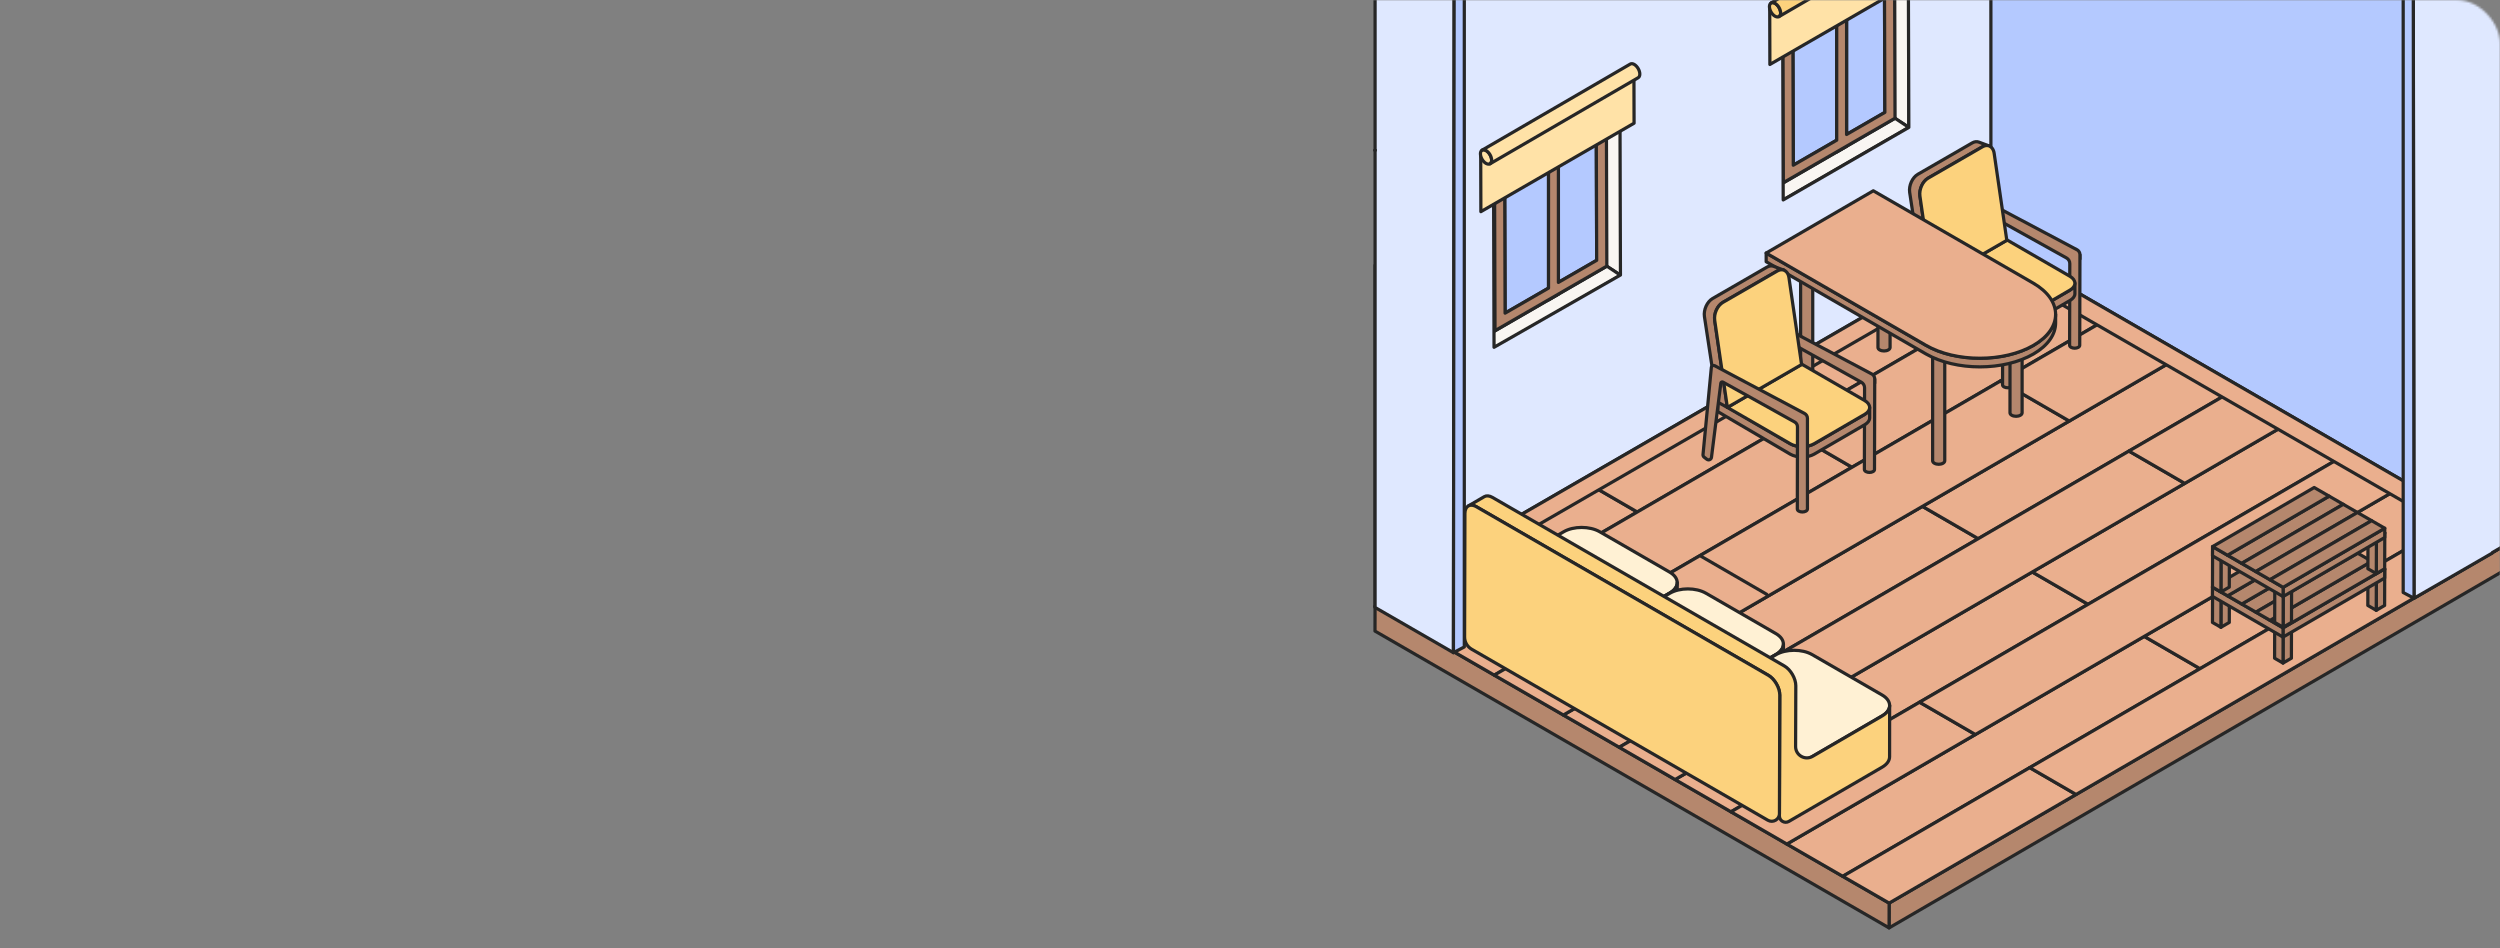 <?xml version="1.0" encoding="UTF-8"?> <svg xmlns="http://www.w3.org/2000/svg" width="1160" height="440" viewBox="0 0 1160 440" fill="none"><rect x="0" y="0" width="1160" height="440" fill="#808080" stroke="none"/><mask id="mask0_1017_4809" style="mask-type:alpha" maskUnits="userSpaceOnUse" x="0" y="0" width="1160" height="440"><rect width="1160" height="440" rx="20" fill="white"></rect></mask><g mask="url(#mask0_1017_4809)"><path d="M751.972 127.743V29.187L745.315 33.07V123.494C745.315 123.494 751.671 127.452 751.972 127.753V127.743Z" fill="#F9F6F2" stroke="#262626" stroke-width="1.5" stroke-linecap="round" stroke-linejoin="round"></path><path d="M751.97 127.744L745.567 123.484L687.281 157.211L693.684 161.385L751.97 127.744Z" fill="#F9F6F2" stroke="#262626" stroke-width="1.5" stroke-linecap="round" stroke-linejoin="round"></path><path d="M740.86 120.776L740.634 47.146L723.099 57.263V131.025L740.86 120.776Z" fill="#B4C9FF" stroke="#262626" stroke-width="1.5" stroke-linecap="round" stroke-linejoin="round"></path><path d="M698.133 71.667L698.358 145.298L718.517 133.667V59.905L698.133 71.667Z" fill="#B4C9FF" stroke="#262626" stroke-width="1.5" stroke-linecap="round" stroke-linejoin="round"></path><path d="M723.098 45.952C722.815 46.234 718.519 48.378 718.519 48.378V54.471L723.098 51.828V45.943V45.952Z" fill="#323232" stroke="#262626" stroke-width="1.5" stroke-linecap="round" stroke-linejoin="round"></path><path d="M718.519 139.158L723.098 136.497V136.45L718.519 139.102V139.158Z" fill="#323232" stroke="#262626" stroke-width="1.5" stroke-linecap="round" stroke-linejoin="round"></path><path d="M745.316 39.013L723.098 51.838L718.519 54.48L693.434 68.969L693.687 153.44L745.57 123.484L745.316 39.013ZM718.519 133.676L698.36 145.298L698.135 71.667L718.519 59.914V133.676ZM723.098 131.034V57.272L740.634 47.155L740.859 120.786L723.098 131.034Z" fill="#B5876D" stroke="#262626" stroke-width="1.5" stroke-linecap="round" stroke-linejoin="round"></path><path d="M885.692 59.115V-39.45L879.035 -35.567V54.856C879.035 54.856 885.391 58.814 885.692 59.115Z" fill="#F9F6F2" stroke="#262626" stroke-width="1.5" stroke-linecap="round" stroke-linejoin="round"></path><path d="M885.695 59.115L879.292 54.856L821.006 88.582L827.409 92.757L885.695 59.115Z" fill="#F9F6F2" stroke="#262626" stroke-width="1.5" stroke-linecap="round" stroke-linejoin="round"></path><path d="M874.578 52.148L874.352 -21.482L856.816 -11.365V62.397L874.578 52.148Z" fill="#B4C9FF" stroke="#262626" stroke-width="1.5" stroke-linecap="round" stroke-linejoin="round"></path><path d="M831.854 3.039L832.079 76.67L852.238 65.039V-8.723L831.854 3.039Z" fill="#B4C9FF" stroke="#262626" stroke-width="1.5" stroke-linecap="round" stroke-linejoin="round"></path><path d="M852.236 70.53L856.815 67.869V67.822L852.236 70.464V70.53Z" fill="#323232" stroke="#262626" stroke-width="1.5" stroke-linecap="round" stroke-linejoin="round"></path><path d="M879.034 -29.625L856.816 -16.8L852.237 -14.158L827.151 0.331L827.405 84.803L879.288 54.847L879.034 -29.625ZM852.237 65.039L832.078 76.66L831.853 3.03L852.237 -8.723V65.039ZM856.816 62.397V-11.365L874.352 -21.482L874.577 52.148L856.816 62.397Z" fill="#B5876D" stroke="#262626" stroke-width="1.5" stroke-linecap="round" stroke-linejoin="round"></path><path d="M1160.92 253.783L1160.89 265.282L876.526 430.539L876.555 419.04L1160.92 253.783Z" fill="#B5876D" stroke="#262626" stroke-width="1.5" stroke-linecap="round" stroke-linejoin="round"></path><path d="M876.556 419.04L876.527 430.539L637.997 292.822L638.025 281.323L876.556 419.04Z" fill="#B5876D" stroke="#262626" stroke-width="1.5" stroke-linecap="round" stroke-linejoin="round"></path><path d="M643.072 284.294L638.042 281.624V123.042L642.621 125.713L643.072 284.294Z" fill="#EDEDED" stroke="#262626" stroke-width="1.5" stroke-linecap="round" stroke-linejoin="round"></path><path d="M829.098 391.641L855.02 406.61L1020.8 310.273L994.919 295.285L829.098 391.641Z" fill="#EAAF8E" stroke="#262626" stroke-width="1.5" stroke-linecap="round" stroke-linejoin="round"></path><path d="M1113.46 226.384L994.916 295.285L1020.8 310.273L1139.39 241.353L1113.46 226.384Z" fill="#EAAF8E" stroke="#262626" stroke-width="1.5" stroke-linecap="round" stroke-linejoin="round"></path><path d="M638.025 281.323L661.287 294.75L759.683 237.564L736.459 224.128L638.025 281.323Z" fill="#EAAF8E" stroke="#262626" stroke-width="1.5" stroke-linecap="round" stroke-linejoin="round"></path><path d="M922.402 116.066L736.46 224.128L759.684 237.564L945.655 129.492L922.402 116.066Z" fill="#EAAF8E" stroke="#262626" stroke-width="1.5" stroke-linecap="round" stroke-linejoin="round"></path><path d="M725.403 331.767L751.326 346.735L917.89 249.947L891.996 234.959L725.403 331.767Z" fill="#EAAF8E" stroke="#262626" stroke-width="1.5" stroke-linecap="round" stroke-linejoin="round"></path><path d="M1009.77 166.519L891.995 234.959L917.889 249.947L1035.7 181.488L1009.77 166.519Z" fill="#EAAF8E" stroke="#262626" stroke-width="1.5" stroke-linecap="round" stroke-linejoin="round"></path><path d="M777.246 361.704L803.178 376.673L968.858 280.392L942.964 265.404L777.246 361.704Z" fill="#EAAF8E" stroke="#262626" stroke-width="1.5" stroke-linecap="round" stroke-linejoin="round"></path><path d="M1061.62 196.447L942.963 265.405L968.857 280.392L1087.54 211.416L1061.62 196.447Z" fill="#EAAF8E" stroke="#262626" stroke-width="1.5" stroke-linecap="round" stroke-linejoin="round"></path><path d="M661.284 294.75L693.337 313.263L859.328 216.803L827.312 198.262L661.284 294.75Z" fill="#EAAF8E" stroke="#262626" stroke-width="1.5" stroke-linecap="round" stroke-linejoin="round"></path><path d="M945.653 129.492L827.314 198.262L859.33 216.803L977.716 148.006L945.653 129.492Z" fill="#EAAF8E" stroke="#262626" stroke-width="1.5" stroke-linecap="round" stroke-linejoin="round"></path><path d="M927.309 -241.954L642.622 -77.59L643.045 275.052L927.732 110.528L927.309 -91.944V-241.954ZM693.235 161.141L692.972 70.182L751.624 36.643L751.888 127.612L693.235 161.141ZM827.408 92.757L827.126 2.4L885.412 -31.252L885.694 59.115L827.408 92.757Z" fill="#DFE8FF" stroke="#262626" stroke-width="1.5" stroke-linecap="round" stroke-linejoin="round"></path><path d="M643.047 275.051L643.075 284.303L927.762 119.939L927.734 110.518L643.047 275.051Z" fill="#EAAF8E" stroke="#262626" stroke-width="1.5" stroke-linecap="round" stroke-linejoin="round"></path><path d="M803.18 376.673L829.102 391.641L916.573 340.812L890.688 325.824L803.18 376.673Z" fill="#EAAF8E" stroke="#262626" stroke-width="1.5" stroke-linecap="round" stroke-linejoin="round"></path><path d="M1087.55 211.416L890.688 325.824L916.573 340.812L1113.47 226.384L1087.55 211.416Z" fill="#EAAF8E" stroke="#262626" stroke-width="1.5" stroke-linecap="round" stroke-linejoin="round"></path><path d="M751.321 346.736L777.244 361.704L1013.72 224.288L987.83 209.3L751.321 346.736Z" fill="#EAAF8E" stroke="#262626" stroke-width="1.5" stroke-linecap="round" stroke-linejoin="round"></path><path d="M1035.7 181.488L987.829 209.3L1013.72 224.288L1061.62 196.447L1035.7 181.488Z" fill="#EAAF8E" stroke="#262626" stroke-width="1.5" stroke-linecap="round" stroke-linejoin="round"></path><path d="M788.763 257.807L819.754 275.757L788.763 257.807L693.338 313.263L725.4 331.767L960.141 195.356L928.126 176.824L788.763 257.807Z" fill="#EAAF8E"></path><path d="M788.763 257.807L819.754 275.757L788.763 257.807ZM788.763 257.807L693.338 313.263L725.4 331.767L960.141 195.356L928.126 176.824L788.763 257.807Z" stroke="#262626" stroke-width="1.5" stroke-linecap="round" stroke-linejoin="round"></path><path d="M977.713 148.006L928.125 176.824L960.14 195.357L1009.77 166.519L977.713 148.006Z" fill="#EAAF8E" stroke="#262626" stroke-width="1.5" stroke-linecap="round" stroke-linejoin="round"></path><path d="M1156.33 -95.44L923.754 -229.519L923.782 112.54L1156.34 246.938L1156.33 -95.44Z" fill="#B4C9FF" stroke="#262626" stroke-width="1.5" stroke-linecap="round" stroke-linejoin="round"></path><path d="M923.783 112.54V122.356L1156.35 256.444L1156.34 246.938L923.783 112.54Z" fill="#EAAF8E" stroke="#262626" stroke-width="1.5" stroke-linecap="round" stroke-linejoin="round"></path><path d="M965.082 118.266V120.147L965.072 118.323C965.082 118.294 965.082 118.285 965.082 118.257V118.266Z" fill="#FCD27D" stroke="#262626" stroke-width="1.5" stroke-linecap="round" stroke-linejoin="round"></path><path d="M963.684 115.84C964.558 116.301 965.104 117.213 965.094 118.2L964.991 160.21C964.991 160.558 964.765 160.897 964.314 161.169C963.402 161.687 961.916 161.687 961.004 161.169C960.534 160.897 960.299 160.539 960.299 160.201L960.384 122.29C960.384 121.209 959.801 120.212 958.851 119.686L922.2 99.301L921.091 93.256L963.674 115.859L963.684 115.84Z" fill="#B5876D" stroke="#262626" stroke-width="1.5" stroke-linecap="round" stroke-linejoin="round"></path><path d="M962.752 131.42V136.253C962.752 137.41 961.981 138.557 960.467 139.431L936.98 153.093C933.933 154.851 928.988 154.851 925.913 153.093L892.29 133.348V128.515L925.923 148.26C928.988 150.028 933.943 150.028 936.989 148.26L960.476 134.608C961.99 133.724 962.742 132.567 962.752 131.42Z" fill="#B5876D" stroke="#262626" stroke-width="1.5" stroke-linecap="round" stroke-linejoin="round"></path><path d="M960.437 128.195C963.503 129.963 963.521 132.84 960.475 134.608L936.988 148.26C933.941 150.028 928.986 150.028 925.921 148.26L896.727 131.401L931.252 111.337L960.447 128.195H960.437Z" fill="#FCD27D" stroke="#262626" stroke-width="1.5" stroke-linecap="round" stroke-linejoin="round"></path><path d="M922.802 67.662C922.802 67.662 922.736 67.644 922.689 67.634C922.604 67.606 922.519 67.587 922.435 67.578C922.36 67.559 922.284 67.549 922.2 67.54C922.096 67.54 921.984 67.521 921.88 67.521C921.72 67.521 921.551 67.521 921.391 67.559C921.231 67.597 921.053 67.615 920.883 67.672C920.545 67.775 920.197 67.926 919.84 68.123L894.651 82.659C892.093 84.135 890.391 87.887 890.852 91.037L896.719 131.401L892.112 128.872L886.085 89.25C885.624 86.1 887.326 82.358 889.874 80.873L915.063 66.337C916.173 65.688 917.254 65.584 918.166 65.932L922.792 67.653L922.802 67.662Z" fill="#B5876D" stroke="#262626" stroke-width="1.5" stroke-linecap="round" stroke-linejoin="round"></path><path d="M922.897 67.691C922.831 67.662 922.756 67.644 922.689 67.634C922.737 67.634 922.765 67.653 922.803 67.662C922.841 67.662 922.869 67.691 922.897 67.7V67.691Z" fill="#B5876D" stroke="#262626" stroke-width="1.5" stroke-linecap="round" stroke-linejoin="round"></path><path d="M931.16 111.515L896.719 131.401L890.852 91.037C890.401 87.887 892.093 84.145 894.651 82.659L919.84 68.123C920.188 67.916 920.545 67.775 920.883 67.672C921.053 67.625 921.231 67.587 921.391 67.559C921.551 67.531 921.72 67.521 921.88 67.521C921.984 67.521 922.096 67.521 922.2 67.54C922.275 67.54 922.35 67.559 922.435 67.578C922.52 67.597 922.604 67.615 922.689 67.634C922.736 67.634 922.764 67.653 922.802 67.662C922.839 67.662 922.867 67.691 922.896 67.7C924.118 68.132 925.039 69.355 925.293 71.16L931.16 111.525V111.515Z" fill="#FCD27D" stroke="#262626" stroke-width="1.5" stroke-linecap="round" stroke-linejoin="round"></path><path d="M933.888 136.422V178.573C933.86 178.921 933.643 179.26 933.183 179.532C932.27 180.05 930.785 180.05 929.873 179.532C929.403 179.26 929.187 178.902 929.187 178.564L929.262 140.399C929.262 139.478 928.754 138.613 927.945 138.171L894.651 119.648C894.256 119.432 893.768 119.677 893.702 120.118L889.358 154.56C889.226 155.603 888.013 156.102 887.186 155.453L885.945 154.484C885.578 154.202 885.39 153.751 885.428 153.29L889.292 112.879C889.377 112.126 890.195 111.703 890.862 112.061L932.553 134.222C933.361 134.655 933.878 135.501 933.878 136.422H933.888Z" fill="#B5876D" stroke="#262626" stroke-width="1.5" stroke-linecap="round" stroke-linejoin="round"></path><path d="M855.023 406.61L876.555 419.04L963.292 368.634L941.798 356.185L855.023 406.61Z" fill="#EAAF8E" stroke="#262626" stroke-width="1.5" stroke-linecap="round" stroke-linejoin="round"></path><path d="M1139.4 241.353L941.799 356.185L963.293 368.634L1160.92 253.783L1139.4 241.353Z" fill="#EAAF8E" stroke="#262626" stroke-width="1.5" stroke-linecap="round" stroke-linejoin="round"></path><path d="M902.365 147.818V213.813C902.355 214.227 902.083 214.641 901.537 214.951C900.447 215.581 898.67 215.581 897.57 214.951C897.015 214.631 896.742 214.218 896.742 213.795V147.799C896.752 148.213 897.024 148.636 897.579 148.955C898.679 149.585 900.456 149.585 901.547 148.955C902.092 148.636 902.365 148.232 902.365 147.818Z" fill="#B5876D" stroke="#262626" stroke-width="1.5" stroke-linecap="round" stroke-linejoin="round"></path><path d="M901.54 146.661C902.64 147.291 902.64 148.326 901.549 148.956C900.458 149.586 898.681 149.586 897.581 148.956C896.481 148.326 896.481 147.291 897.572 146.661C898.662 146.031 900.439 146.022 901.54 146.661Z" fill="#F9F6F2" stroke="#262626" stroke-width="1.5" stroke-linecap="round" stroke-linejoin="round"></path><path d="M938.259 136.206V191.548C938.25 191.962 937.977 192.376 937.432 192.686C936.341 193.316 934.564 193.316 933.464 192.686C932.909 192.366 932.637 191.953 932.637 191.53V136.187C932.646 136.601 932.919 137.024 933.474 137.343C934.574 137.973 936.351 137.973 937.441 137.343C937.987 137.024 938.259 136.619 938.259 136.206Z" fill="#B5876D" stroke="#262626" stroke-width="1.5" stroke-linecap="round" stroke-linejoin="round"></path><path d="M937.433 135.049C938.533 135.679 938.533 136.713 937.443 137.343C936.352 137.973 934.575 137.973 933.475 137.343C932.375 136.713 932.375 135.679 933.465 135.049C934.556 134.419 936.333 134.41 937.433 135.049Z" fill="#B5876D" stroke="#262626" stroke-width="1.5" stroke-linecap="round" stroke-linejoin="round"></path><path d="M841.108 117.504V183.5C841.099 183.914 840.826 184.327 840.281 184.638C839.19 185.268 837.413 185.268 836.313 184.638C835.758 184.318 835.485 183.904 835.485 183.481V117.486C835.495 117.899 835.767 118.322 836.322 118.642C837.422 119.272 839.199 119.272 840.29 118.642C840.835 118.322 841.108 117.918 841.108 117.504Z" fill="#B5876D" stroke="#262626" stroke-width="1.5" stroke-linecap="round" stroke-linejoin="round"></path><path d="M840.28 116.348C841.38 116.978 841.38 118.012 840.289 118.642C839.199 119.272 837.421 119.272 836.321 118.642C835.221 118.012 835.221 116.978 836.312 116.348C837.403 115.718 839.18 115.709 840.28 116.348Z" fill="#B5876D" stroke="#262626" stroke-width="1.5" stroke-linecap="round" stroke-linejoin="round"></path><path d="M876.997 105.892V161.235C876.987 161.649 876.715 162.062 876.169 162.373C875.079 163.003 873.302 163.003 872.201 162.373C871.647 162.053 871.374 161.639 871.374 161.216V105.873C871.383 106.287 871.656 106.71 872.211 107.03C873.311 107.66 875.088 107.66 876.179 107.03C876.724 106.71 876.997 106.306 876.997 105.892Z" fill="#B5876D" stroke="#262626" stroke-width="1.5" stroke-linecap="round" stroke-linejoin="round"></path><path d="M876.17 104.736C877.27 105.366 877.27 106.4 876.18 107.03C875.089 107.66 873.312 107.66 872.212 107.03C871.112 106.4 871.112 105.366 872.203 104.736C873.293 104.106 875.07 104.096 876.17 104.736Z" fill="#B5876D" stroke="#262626" stroke-width="1.5" stroke-linecap="round" stroke-linejoin="round"></path><path d="M953.807 145.89V149.896C953.779 155.095 950.366 160.276 943.549 164.244C929.822 172.226 907.481 172.226 893.66 164.244L819.503 121.434V117.42L893.679 160.238C907.491 168.221 929.831 168.221 943.559 160.238C950.375 156.27 953.788 151.08 953.807 145.89Z" fill="#B5876D" stroke="#262626" stroke-width="1.5" stroke-linecap="round" stroke-linejoin="round"></path><path d="M943.387 131.345C957.209 139.327 957.284 152.256 943.547 160.238C929.81 168.221 907.479 168.221 893.658 160.238L819.491 117.42L869.211 88.526L943.378 131.345H943.387Z" fill="#EAAF8E" stroke="#262626" stroke-width="1.5" stroke-linecap="round" stroke-linejoin="round"></path><path d="M778.235 270.337C778.235 270.475 778.235 270.602 778.215 270.74C778.215 270.829 778.196 270.917 778.176 270.996C778.137 271.213 778.087 271.429 778.018 271.636C777.999 271.714 777.959 271.803 777.93 271.882C777.92 271.921 777.9 271.951 777.891 271.98C777.822 272.128 777.753 272.295 777.664 272.443C777.576 272.59 777.477 272.738 777.369 272.895C777.221 273.102 777.064 273.309 776.887 273.505C776.798 273.604 776.71 273.702 776.601 273.801C776.552 273.85 776.503 273.899 776.454 273.938C776.346 274.047 776.227 274.145 776.109 274.243C776.011 274.332 775.903 274.411 775.794 274.48C775.608 274.627 775.411 274.765 775.204 274.903C775.076 274.991 774.938 275.07 774.791 275.159L734.218 298.747L684.966 270.317L725.539 246.739C730.144 244.062 737.643 244.062 742.277 246.739L774.722 265.466C777.054 266.814 778.225 268.585 778.215 270.347L778.235 270.337Z" fill="#FFF1D4" stroke="#262626" stroke-width="1.5" stroke-linecap="round" stroke-linejoin="round"></path><path d="M778.234 270.337L778.204 279.213C778.204 280.955 777.053 282.696 774.77 284.025L734.188 307.613L734.217 298.737L774.79 275.149C774.937 275.06 775.075 274.981 775.203 274.893C775.41 274.755 775.607 274.617 775.794 274.47C775.902 274.401 776 274.322 776.108 274.234C776.227 274.135 776.345 274.037 776.453 273.928C776.502 273.889 776.551 273.84 776.6 273.791C776.699 273.692 776.797 273.604 776.886 273.495C777.063 273.299 777.23 273.092 777.368 272.885C777.466 272.738 777.575 272.59 777.663 272.433C777.752 272.285 777.821 272.118 777.89 271.97C777.899 271.941 777.919 271.901 777.929 271.872C777.958 271.793 777.998 271.704 778.017 271.626C778.086 271.419 778.145 271.203 778.175 270.986C778.185 270.907 778.204 270.819 778.214 270.73C778.224 270.602 778.234 270.465 778.234 270.327V270.337Z" fill="#EDEDED" stroke="#262626" stroke-width="1.5" stroke-linecap="round" stroke-linejoin="round"></path><path d="M734.217 298.737L734.188 307.613L684.945 279.174L684.975 270.297L734.217 298.737Z" fill="#EDEDED" stroke="#262626" stroke-width="1.5" stroke-linecap="round" stroke-linejoin="round"></path><path d="M827.509 298.855C827.509 298.993 827.509 299.121 827.49 299.258C827.49 299.347 827.47 299.435 827.45 299.514C827.411 299.731 827.362 299.947 827.293 300.154C827.273 300.232 827.234 300.321 827.204 300.4C827.194 300.439 827.175 300.469 827.165 300.498C827.096 300.646 827.027 300.813 826.939 300.961C826.85 301.108 826.752 301.256 826.643 301.413C826.496 301.62 826.338 301.827 826.161 302.023C826.073 302.122 825.984 302.22 825.876 302.319C825.827 302.368 825.777 302.417 825.728 302.456C825.62 302.565 825.502 302.663 825.384 302.762C825.285 302.85 825.177 302.929 825.069 302.998C824.882 303.145 824.685 303.283 824.478 303.421C824.351 303.509 824.213 303.588 824.065 303.677L783.492 327.265L734.24 298.835L774.813 275.257C779.418 272.58 786.917 272.58 791.552 275.257L823.996 293.984C826.328 295.332 827.5 297.103 827.49 298.865L827.509 298.855Z" fill="#FFF1D4" stroke="#262626" stroke-width="1.5" stroke-linecap="round" stroke-linejoin="round"></path><path d="M827.511 298.855L827.482 307.731C827.482 309.473 826.33 311.215 824.047 312.543L783.465 336.131L783.494 327.255L824.067 303.667C824.215 303.578 824.353 303.5 824.48 303.411C824.687 303.273 824.884 303.136 825.071 302.988C825.179 302.919 825.278 302.84 825.386 302.752C825.504 302.653 825.622 302.555 825.73 302.447C825.779 302.407 825.829 302.358 825.878 302.309C825.976 302.211 826.075 302.122 826.163 302.014C826.34 301.817 826.508 301.61 826.645 301.404C826.744 301.256 826.852 301.108 826.941 300.951C827.029 300.803 827.098 300.636 827.167 300.488C827.177 300.459 827.196 300.42 827.206 300.39C827.236 300.311 827.275 300.223 827.295 300.144C827.364 299.937 827.423 299.721 827.452 299.504C827.462 299.426 827.482 299.337 827.492 299.249C827.501 299.121 827.511 298.983 827.511 298.845V298.855Z" fill="#EDEDED" stroke="#262626" stroke-width="1.5" stroke-linecap="round" stroke-linejoin="round"></path><path d="M783.502 327.255L783.473 336.131L734.221 307.702L734.25 298.825L783.502 327.255Z" fill="#EDEDED" stroke="#262626" stroke-width="1.5" stroke-linecap="round" stroke-linejoin="round"></path><path d="M876.798 327.343C876.798 327.481 876.798 327.609 876.779 327.747C876.779 327.835 876.759 327.924 876.739 328.002C876.7 328.219 876.651 328.435 876.582 328.642C876.562 328.721 876.523 328.809 876.493 328.888C876.484 328.927 876.464 328.957 876.454 328.987C876.385 329.134 876.316 329.301 876.228 329.449C876.139 329.597 876.041 329.744 875.932 329.902C875.785 330.108 875.627 330.315 875.45 330.512C875.362 330.61 875.273 330.709 875.165 330.807C875.116 330.856 875.066 330.905 875.017 330.945C874.909 331.053 874.791 331.151 874.673 331.25C874.574 331.338 874.466 331.417 874.358 331.486C874.171 331.634 873.974 331.771 873.768 331.909C873.64 331.998 873.502 332.076 873.354 332.165L832.781 355.753L783.529 327.323L824.102 303.745C828.707 301.069 836.206 301.069 840.841 303.745L873.285 322.472C875.618 323.82 876.789 325.592 876.779 327.353L876.798 327.343Z" fill="#FFF1D4" stroke="#262626" stroke-width="1.5" stroke-linecap="round" stroke-linejoin="round"></path><path d="M832.782 355.743L832.752 364.619L783.5 336.19L783.53 327.314L832.782 355.743Z" fill="#EDEDED" stroke="#262626" stroke-width="1.5" stroke-linecap="round" stroke-linejoin="round"></path><path d="M876.788 327.353L876.769 351.148C876.769 352.88 875.617 354.631 873.334 355.96L830.036 381.132C828.087 382.264 825.647 380.856 825.647 378.603L825.804 322.551C825.804 319.166 823.423 315.023 820.471 313.33L685.074 235.147C684.208 234.655 683.401 234.418 682.683 234.418C682.555 234.418 682.417 234.428 682.299 234.438C682.201 234.448 682.112 234.458 682.014 234.487L681.758 234.556C681.64 234.596 681.531 234.645 681.423 234.704C681.413 234.704 681.403 234.714 681.384 234.714L688.725 230.443C689.689 229.882 691.047 229.951 692.533 230.817L827.93 309C830.882 310.703 833.263 314.826 833.254 318.221L833.155 346.385C833.145 350.439 837.534 352.988 841.047 350.941L873.364 332.165C873.512 332.077 873.639 331.998 873.767 331.909C873.984 331.762 874.171 331.634 874.368 331.486C874.476 331.417 874.574 331.329 874.683 331.25C874.801 331.142 874.909 331.043 875.017 330.935C875.076 330.886 875.116 330.846 875.175 330.807C875.273 330.709 875.362 330.62 875.45 330.512C875.627 330.325 875.795 330.118 875.942 329.902C876.041 329.754 876.149 329.607 876.228 329.459C876.316 329.301 876.395 329.144 876.454 328.996C876.464 328.957 876.474 328.928 876.503 328.888C876.523 328.819 876.562 328.721 876.592 328.652C876.66 328.435 876.71 328.229 876.749 328.002C876.759 327.934 876.788 327.835 876.788 327.747C876.808 327.619 876.808 327.481 876.808 327.353H876.788Z" fill="#FCD27D" stroke="#262626" stroke-width="1.5" stroke-linecap="round" stroke-linejoin="round"></path><path d="M825.807 322.541L825.66 377.511C825.66 380.256 822.678 381.968 820.297 380.601L682.833 301.226C680.806 300.055 679.566 297.9 679.576 295.558L679.724 238.207C679.734 236.436 680.393 235.216 681.436 234.704C681.544 234.645 681.653 234.596 681.771 234.556C681.859 234.537 681.938 234.507 682.027 234.487C682.125 234.468 682.214 234.448 682.312 234.438C682.43 234.428 682.568 234.419 682.696 234.419C683.414 234.419 684.231 234.655 685.087 235.147L820.484 313.33C823.436 315.033 825.817 319.166 825.817 322.551L825.807 322.541Z" fill="#FCD27D" stroke="#262626" stroke-width="1.5" stroke-linecap="round" stroke-linejoin="round"></path><path d="M869.85 175.912V177.793L869.841 175.969C869.85 175.94 869.85 175.931 869.85 175.903V175.912Z" fill="#FFF1D4" stroke="#262626" stroke-width="1.5" stroke-linecap="round" stroke-linejoin="round"></path><path d="M868.461 173.486C869.336 173.947 869.881 174.859 869.872 175.847L869.768 217.857C869.768 218.204 869.542 218.543 869.091 218.816C868.179 219.333 866.694 219.333 865.781 218.816C865.311 218.543 865.076 218.186 865.076 217.847L865.161 179.937C865.161 178.855 864.578 177.859 863.628 177.332L826.978 156.948L825.868 150.902L868.452 173.505L868.461 173.486Z" fill="#B5876D" stroke="#262626" stroke-width="1.5" stroke-linecap="round" stroke-linejoin="round"></path><path d="M867.518 189.066V193.899C867.518 195.056 866.747 196.203 865.234 197.077L841.746 210.739C838.7 212.497 833.754 212.497 830.68 210.739L797.057 190.994V186.161L830.689 205.906C833.754 207.674 838.709 207.674 841.756 205.906L865.243 192.254C866.757 191.37 867.509 190.213 867.518 189.066Z" fill="#B5876D" stroke="#262626" stroke-width="1.5" stroke-linecap="round" stroke-linejoin="round"></path><path d="M865.202 185.841C868.267 187.609 868.286 190.486 865.24 192.254L841.752 205.906C838.706 207.674 833.751 207.674 830.686 205.906L801.491 189.048L836.017 168.983L865.211 185.841H865.202Z" fill="#FCD27D" stroke="#262626" stroke-width="1.5" stroke-linecap="round" stroke-linejoin="round"></path><path d="M827.572 125.299C827.572 125.299 827.506 125.28 827.459 125.271C827.375 125.243 827.29 125.224 827.205 125.214C827.13 125.196 827.055 125.186 826.97 125.177C826.867 125.177 826.754 125.158 826.651 125.158C826.491 125.158 826.322 125.158 826.162 125.196C826.002 125.233 825.823 125.252 825.654 125.308C825.315 125.412 824.968 125.562 824.61 125.76L799.421 140.296C796.864 141.772 795.162 145.524 795.623 148.673L801.49 189.038L796.883 186.509L790.856 146.887C790.395 143.737 792.097 139.995 794.645 138.509L819.834 123.973C820.943 123.324 822.025 123.221 822.937 123.569L827.563 125.29L827.572 125.299Z" fill="#B5876D" stroke="#262626" stroke-width="1.5" stroke-linecap="round" stroke-linejoin="round"></path><path d="M827.667 125.337C827.601 125.309 827.525 125.29 827.459 125.28C827.506 125.28 827.535 125.299 827.572 125.309C827.61 125.309 827.639 125.337 827.667 125.346V125.337Z" fill="#B5876D" stroke="#262626" stroke-width="1.5" stroke-linecap="round" stroke-linejoin="round"></path><path d="M835.94 169.161L801.499 189.047L795.631 148.683C795.18 145.533 796.873 141.791 799.43 140.305L824.619 125.769C824.967 125.562 825.324 125.421 825.663 125.318C825.832 125.271 826.011 125.233 826.171 125.205C826.33 125.177 826.5 125.167 826.659 125.167C826.763 125.167 826.876 125.167 826.979 125.186C827.054 125.186 827.13 125.205 827.214 125.224C827.299 125.243 827.383 125.261 827.468 125.28C827.515 125.28 827.543 125.299 827.581 125.308C827.618 125.308 827.647 125.337 827.675 125.346C828.897 125.779 829.819 127.001 830.073 128.806L835.94 169.171V169.161Z" fill="#FCD27D" stroke="#262626" stroke-width="1.5" stroke-linecap="round" stroke-linejoin="round"></path><path d="M838.656 194.059V236.21C838.628 236.558 838.412 236.896 837.951 237.169C837.039 237.686 835.553 237.686 834.641 237.169C834.171 236.896 833.955 236.539 833.955 236.201L834.03 198.036C834.03 197.115 833.523 196.25 832.714 195.808L799.42 177.285C799.025 177.069 798.536 177.313 798.47 177.755L794.126 212.196C793.995 213.24 792.782 213.738 791.954 213.09L790.713 212.121C790.347 211.839 790.159 211.388 790.196 210.927L794.061 170.515C794.145 169.763 794.963 169.34 795.631 169.697L837.321 191.859C838.13 192.291 838.647 193.138 838.647 194.059H838.656Z" fill="#B5876D" stroke="#262626" stroke-width="1.5" stroke-linecap="round" stroke-linejoin="round"></path><path d="M892.232 -37.197L892.298 -11.134L821.225 29.908L821.149 3.844L892.232 -37.197Z" fill="#FFE2A7" stroke="#262626" stroke-width="1.5" stroke-linecap="round" stroke-linejoin="round"></path><path d="M826.219 6.035C826.219 6.176 826.219 6.317 826.191 6.439V6.458C826.153 6.721 826.078 6.938 825.984 7.126C825.928 7.229 825.871 7.314 825.815 7.389C825.354 7.962 824.536 8.056 823.605 7.521C822.176 6.702 821.02 4.69 821.02 3.045C821.02 2.171 821.358 1.578 821.875 1.334C821.96 1.296 822.054 1.268 822.157 1.24C822.251 1.221 822.355 1.211 822.458 1.211C822.806 1.211 823.201 1.324 823.624 1.569C825.053 2.387 826.21 4.399 826.21 6.044L826.219 6.035Z" fill="#FCD27D" stroke="#262626" stroke-width="1.5" stroke-linecap="round" stroke-linejoin="round"></path><path d="M894.96 -33.916C894.96 -33.098 894.668 -32.525 894.208 -32.252L825.457 7.699C825.598 7.624 825.72 7.511 825.814 7.379C825.88 7.304 825.937 7.21 825.984 7.116C826.087 6.928 826.153 6.702 826.19 6.449V6.43C826.209 6.308 826.219 6.167 826.219 6.025C826.219 4.38 825.062 2.368 823.633 1.55C823.21 1.305 822.815 1.193 822.467 1.193C822.364 1.193 822.26 1.193 822.166 1.221C822.063 1.24 821.969 1.277 821.884 1.315C821.856 1.315 821.818 1.343 821.79 1.362L890.541 -38.589C891.001 -38.862 891.669 -38.824 892.383 -38.41C893.813 -37.583 894.969 -35.571 894.969 -33.925L894.96 -33.916Z" fill="#FCD27D" stroke="#262626" stroke-width="1.5" stroke-linecap="round" stroke-linejoin="round"></path><path d="M758.133 31.111L758.208 57.165L687.126 98.207L687.051 72.143L758.133 31.111Z" fill="#FFE2A7" stroke="#262626" stroke-width="1.5" stroke-linecap="round" stroke-linejoin="round"></path><path d="M692.12 74.334C692.12 74.475 692.12 74.616 692.092 74.739V74.757C692.055 75.021 691.979 75.237 691.885 75.425C691.829 75.528 691.773 75.613 691.716 75.688C691.255 76.262 690.437 76.356 689.507 75.82C688.077 75.002 686.921 72.99 686.921 71.344C686.921 70.47 687.259 69.878 687.777 69.633C687.861 69.596 687.955 69.567 688.059 69.539C688.153 69.52 688.256 69.511 688.359 69.511C688.707 69.511 689.102 69.624 689.525 69.868C690.955 70.686 692.111 72.698 692.111 74.344L692.12 74.334Z" fill="#FFE2A7" stroke="#262626" stroke-width="1.5" stroke-linecap="round" stroke-linejoin="round"></path><path d="M760.872 34.393C760.872 35.211 760.58 35.784 760.12 36.057L691.369 76.008C691.51 75.933 691.632 75.82 691.726 75.688C691.792 75.613 691.849 75.519 691.896 75.425C691.999 75.237 692.065 75.011 692.102 74.757V74.739C692.121 74.616 692.131 74.475 692.131 74.334C692.131 72.689 690.974 70.677 689.545 69.859C689.122 69.614 688.727 69.501 688.379 69.501C688.276 69.501 688.172 69.501 688.078 69.53C687.975 69.549 687.881 69.586 687.796 69.624C687.768 69.624 687.73 69.652 687.702 69.671L756.453 29.72C756.913 29.447 757.581 29.485 758.296 29.898C759.725 30.726 760.881 32.738 760.881 34.383L760.872 34.393Z" fill="#FFE2A7" stroke="#262626" stroke-width="1.5" stroke-linecap="round" stroke-linejoin="round"></path><path d="M638.035 69.721V69.76L638.074 69.741L638.035 69.721Z" fill="#EDEDED" stroke="#262626" stroke-width="1.5" stroke-linecap="round" stroke-linejoin="round"></path><path d="M638.035 -80.241V281.859L674.394 302.845L674.846 -99.039L638.073 -120.26L638.035 -80.241Z" fill="#DFE8FF" stroke="#262626" stroke-width="1.5" stroke-linecap="round" stroke-linejoin="round"></path><path d="M674.848 -119.039L677.847 -120.778L679.436 -121.709V300.184L674.396 302.845L674.848 -119.039Z" fill="#B4C9FF" stroke="#262626" stroke-width="1.5" stroke-linecap="round" stroke-linejoin="round"></path><path d="M638.035 69.702V69.722L638.074 69.742L638.084 69.732L638.035 69.702Z" fill="#EDEDED" stroke="#262626" stroke-width="1.5" stroke-linecap="round" stroke-linejoin="round"></path><path d="M638.035 69.702V69.723" stroke="#262626" stroke-width="1.5" stroke-linecap="round" stroke-linejoin="round"></path><path d="M1156.47 97.769V97.808L1156.43 97.788L1156.47 97.769Z" fill="#EDEDED" stroke="#262626" stroke-width="1.5" stroke-linecap="round" stroke-linejoin="round"></path><path d="M1160.92 -138.101V253.793L1156.46 256.378V256.594L1120.1 277.59L1119.65 -114.294L1156.43 -135.515L1155.21 -134.816L1160.92 -138.101Z" fill="#DFE8FF" stroke="#262626" stroke-width="1.5" stroke-linecap="round" stroke-linejoin="round"></path><path d="M1119.66 -84.294L1116.67 -86.043L1115.08 -86.964V274.92L1120.11 277.59L1119.66 -84.294Z" fill="#B4C9FF" stroke="#262626" stroke-width="1.5" stroke-linecap="round" stroke-linejoin="round"></path><path d="M1106.51 264.278L1102.62 266.534L1098.71 264.278L1102.6 262.021L1106.51 264.278Z" fill="#B5876D" stroke="#262626" stroke-width="1.5" stroke-linecap="round" stroke-linejoin="round"></path><path d="M1106.51 264.278L1106.46 280.93L1102.58 283.186L1102.62 266.535L1106.51 264.278Z" fill="#B5876D" stroke="#262626" stroke-width="1.5" stroke-linecap="round" stroke-linejoin="round"></path><path d="M1102.62 266.535L1102.58 283.186L1098.67 280.92L1098.71 264.278L1102.62 266.535Z" fill="#B5876D" stroke="#262626" stroke-width="1.5" stroke-linecap="round" stroke-linejoin="round"></path><path d="M1063.25 288.762L1059.37 291.018L1055.46 288.752L1059.34 286.496L1063.25 288.762Z" fill="#B5876D" stroke="#262626" stroke-width="1.5" stroke-linecap="round" stroke-linejoin="round"></path><path d="M1063.25 288.762L1063.21 305.404L1059.32 307.661L1059.37 291.018L1063.25 288.762Z" fill="#B5876D" stroke="#262626" stroke-width="1.5" stroke-linecap="round" stroke-linejoin="round"></path><path d="M1059.37 291.018L1059.32 307.661L1055.41 305.404L1055.46 288.752L1059.37 291.018Z" fill="#B5876D" stroke="#262626" stroke-width="1.5" stroke-linecap="round" stroke-linejoin="round"></path><path d="M1034.43 272.157L1030.55 274.413L1026.64 272.157L1030.52 269.9L1034.43 272.157Z" fill="#B5876D" stroke="#262626" stroke-width="1.5" stroke-linecap="round" stroke-linejoin="round"></path><path d="M1034.44 272.157L1034.39 288.809L1030.5 291.065L1030.55 274.414L1034.44 272.157Z" fill="#B5876D" stroke="#262626" stroke-width="1.5" stroke-linecap="round" stroke-linejoin="round"></path><path d="M1030.55 274.414L1030.5 291.065L1026.59 288.809L1026.64 272.157L1030.55 274.414Z" fill="#B5876D" stroke="#262626" stroke-width="1.5" stroke-linecap="round" stroke-linejoin="round"></path><path d="M1106.48 263.911L1106.48 268.208L1059.31 295.616L1059.33 291.319L1106.48 263.911Z" fill="#B5876D" stroke="#262626" stroke-width="1.5" stroke-linecap="round" stroke-linejoin="round"></path><path d="M1059.33 291.319L1059.31 295.616L1026.57 276.717L1026.59 272.42L1059.33 291.319Z" fill="#B5876D" stroke="#262626" stroke-width="1.5" stroke-linecap="round" stroke-linejoin="round"></path><path d="M1087.33 252.854L1040.17 280.262L1046.74 284.051L1093.9 256.643L1087.33 252.854Z" fill="#B5876D" stroke="#262626" stroke-width="1.5" stroke-linecap="round" stroke-linejoin="round"></path><path d="M1080.76 249.055L1033.6 276.463L1040.17 280.262L1087.33 252.854L1080.76 249.055Z" fill="#B5876D" stroke="#262626" stroke-width="1.5" stroke-linecap="round" stroke-linejoin="round"></path><path d="M1073.75 245.012L1026.59 272.42L1033.6 276.463L1080.76 249.055L1073.75 245.012Z" fill="#B5876D" stroke="#262626" stroke-width="1.5" stroke-linecap="round" stroke-linejoin="round"></path><path d="M1106.49 263.911L1100.47 260.432L1053.31 287.84L1059.33 291.319L1106.49 263.911Z" fill="#B5876D" stroke="#262626" stroke-width="1.5" stroke-linecap="round" stroke-linejoin="round"></path><path d="M1093.9 256.643L1046.74 284.051L1053.31 287.84L1100.47 260.432L1093.9 256.643Z" fill="#B5876D" stroke="#262626" stroke-width="1.5" stroke-linecap="round" stroke-linejoin="round"></path><path d="M1063.29 272.119L1059.41 274.376L1055.5 272.119L1059.38 269.863L1063.29 272.119Z" fill="#B5876D" stroke="#262626" stroke-width="1.5" stroke-linecap="round" stroke-linejoin="round"></path><path d="M1063.3 272.119L1063.25 288.771L1059.37 291.028L1059.41 274.376L1063.3 272.119Z" fill="#B5876D" stroke="#262626" stroke-width="1.5" stroke-linecap="round" stroke-linejoin="round"></path><path d="M1059.41 274.376L1059.36 291.028L1055.45 288.771L1055.5 272.119L1059.41 274.376Z" fill="#B5876D" stroke="#262626" stroke-width="1.5" stroke-linecap="round" stroke-linejoin="round"></path><path d="M1034.43 255.769L1030.55 258.025L1026.64 255.769L1030.52 253.512L1034.43 255.769Z" fill="#B5876D" stroke="#262626" stroke-width="1.5" stroke-linecap="round" stroke-linejoin="round"></path><path d="M1034.44 255.769L1034.39 272.42L1030.5 274.677L1030.55 258.025L1034.44 255.769Z" fill="#B5876D" stroke="#262626" stroke-width="1.5" stroke-linecap="round" stroke-linejoin="round"></path><path d="M1030.55 258.025L1030.5 274.677L1026.59 272.42L1026.64 255.769L1030.55 258.025Z" fill="#B5876D" stroke="#262626" stroke-width="1.5" stroke-linecap="round" stroke-linejoin="round"></path><path d="M1077.65 245.727L1073.77 247.983L1069.86 245.727L1073.74 243.47L1077.65 245.727Z" fill="#B5876D" stroke="#262626" stroke-width="1.5" stroke-linecap="round" stroke-linejoin="round"></path><path d="M1077.65 245.727L1077.6 262.379L1073.72 264.635L1073.77 247.984L1077.65 245.727Z" fill="#B5876D" stroke="#262626" stroke-width="1.5" stroke-linecap="round" stroke-linejoin="round"></path><path d="M1073.77 247.984L1073.72 264.635L1069.81 262.369L1069.86 245.727L1073.77 247.984Z" fill="#B5876D" stroke="#262626" stroke-width="1.5" stroke-linecap="round" stroke-linejoin="round"></path><path d="M1106.54 247.241L1102.66 249.497L1098.75 247.241L1102.63 244.984L1106.54 247.241Z" fill="#B5876D" stroke="#262626" stroke-width="1.5" stroke-linecap="round" stroke-linejoin="round"></path><path d="M1106.54 247.241L1106.49 263.892L1102.61 266.149L1102.66 249.497L1106.54 247.241Z" fill="#B5876D" stroke="#262626" stroke-width="1.5" stroke-linecap="round" stroke-linejoin="round"></path><path d="M1102.66 249.497L1102.61 266.149L1098.7 263.892L1098.75 247.241L1102.66 249.497Z" fill="#B5876D" stroke="#262626" stroke-width="1.5" stroke-linecap="round" stroke-linejoin="round"></path><path d="M1077.65 229.338L1073.77 231.595L1069.86 229.338L1073.74 227.082L1077.65 229.338Z" fill="#B5876D" stroke="#262626" stroke-width="1.5" stroke-linecap="round" stroke-linejoin="round"></path><path d="M1077.65 229.338L1077.6 245.99L1073.72 248.247L1073.77 231.595L1077.65 229.338Z" fill="#B5876D" stroke="#262626" stroke-width="1.5" stroke-linecap="round" stroke-linejoin="round"></path><path d="M1073.77 231.595L1073.72 248.247L1069.81 245.981L1069.86 229.338L1073.77 231.595Z" fill="#B5876D" stroke="#262626" stroke-width="1.5" stroke-linecap="round" stroke-linejoin="round"></path><path d="M1106.53 245.106L1106.51 249.403L1059.35 276.811L1059.36 272.514L1106.53 245.106Z" fill="#B5876D" stroke="#262626" stroke-width="1.5" stroke-linecap="round" stroke-linejoin="round"></path><path d="M1059.36 272.514L1059.35 276.811L1026.6 257.912L1026.62 253.615L1059.36 272.514Z" fill="#B5876D" stroke="#262626" stroke-width="1.5" stroke-linecap="round" stroke-linejoin="round"></path><path d="M1080.72 230.213L1033.56 257.621L1040.13 261.41L1087.29 234.002L1080.72 230.213Z" fill="#B5876D" stroke="#262626" stroke-width="1.5" stroke-linecap="round" stroke-linejoin="round"></path><path d="M1073.78 226.207L1026.62 253.615L1033.56 257.621L1080.72 230.213L1073.78 226.207Z" fill="#B5876D" stroke="#262626" stroke-width="1.5" stroke-linecap="round" stroke-linejoin="round"></path><path d="M1087.29 234.002L1040.13 261.41L1046.69 265.199L1093.86 237.8L1087.29 234.002Z" fill="#B5876D" stroke="#262626" stroke-width="1.5" stroke-linecap="round" stroke-linejoin="round"></path><path d="M1093.85 237.801L1046.69 265.199L1053.26 268.998L1100.43 241.59L1093.85 237.801Z" fill="#B5876D" stroke="#262626" stroke-width="1.5" stroke-linecap="round" stroke-linejoin="round"></path><path d="M1106.52 245.106L1100.43 241.59L1053.27 268.998L1059.36 272.514L1106.52 245.106Z" fill="#B5876D" stroke="#262626" stroke-width="1.5" stroke-linecap="round" stroke-linejoin="round"></path></g></svg> 